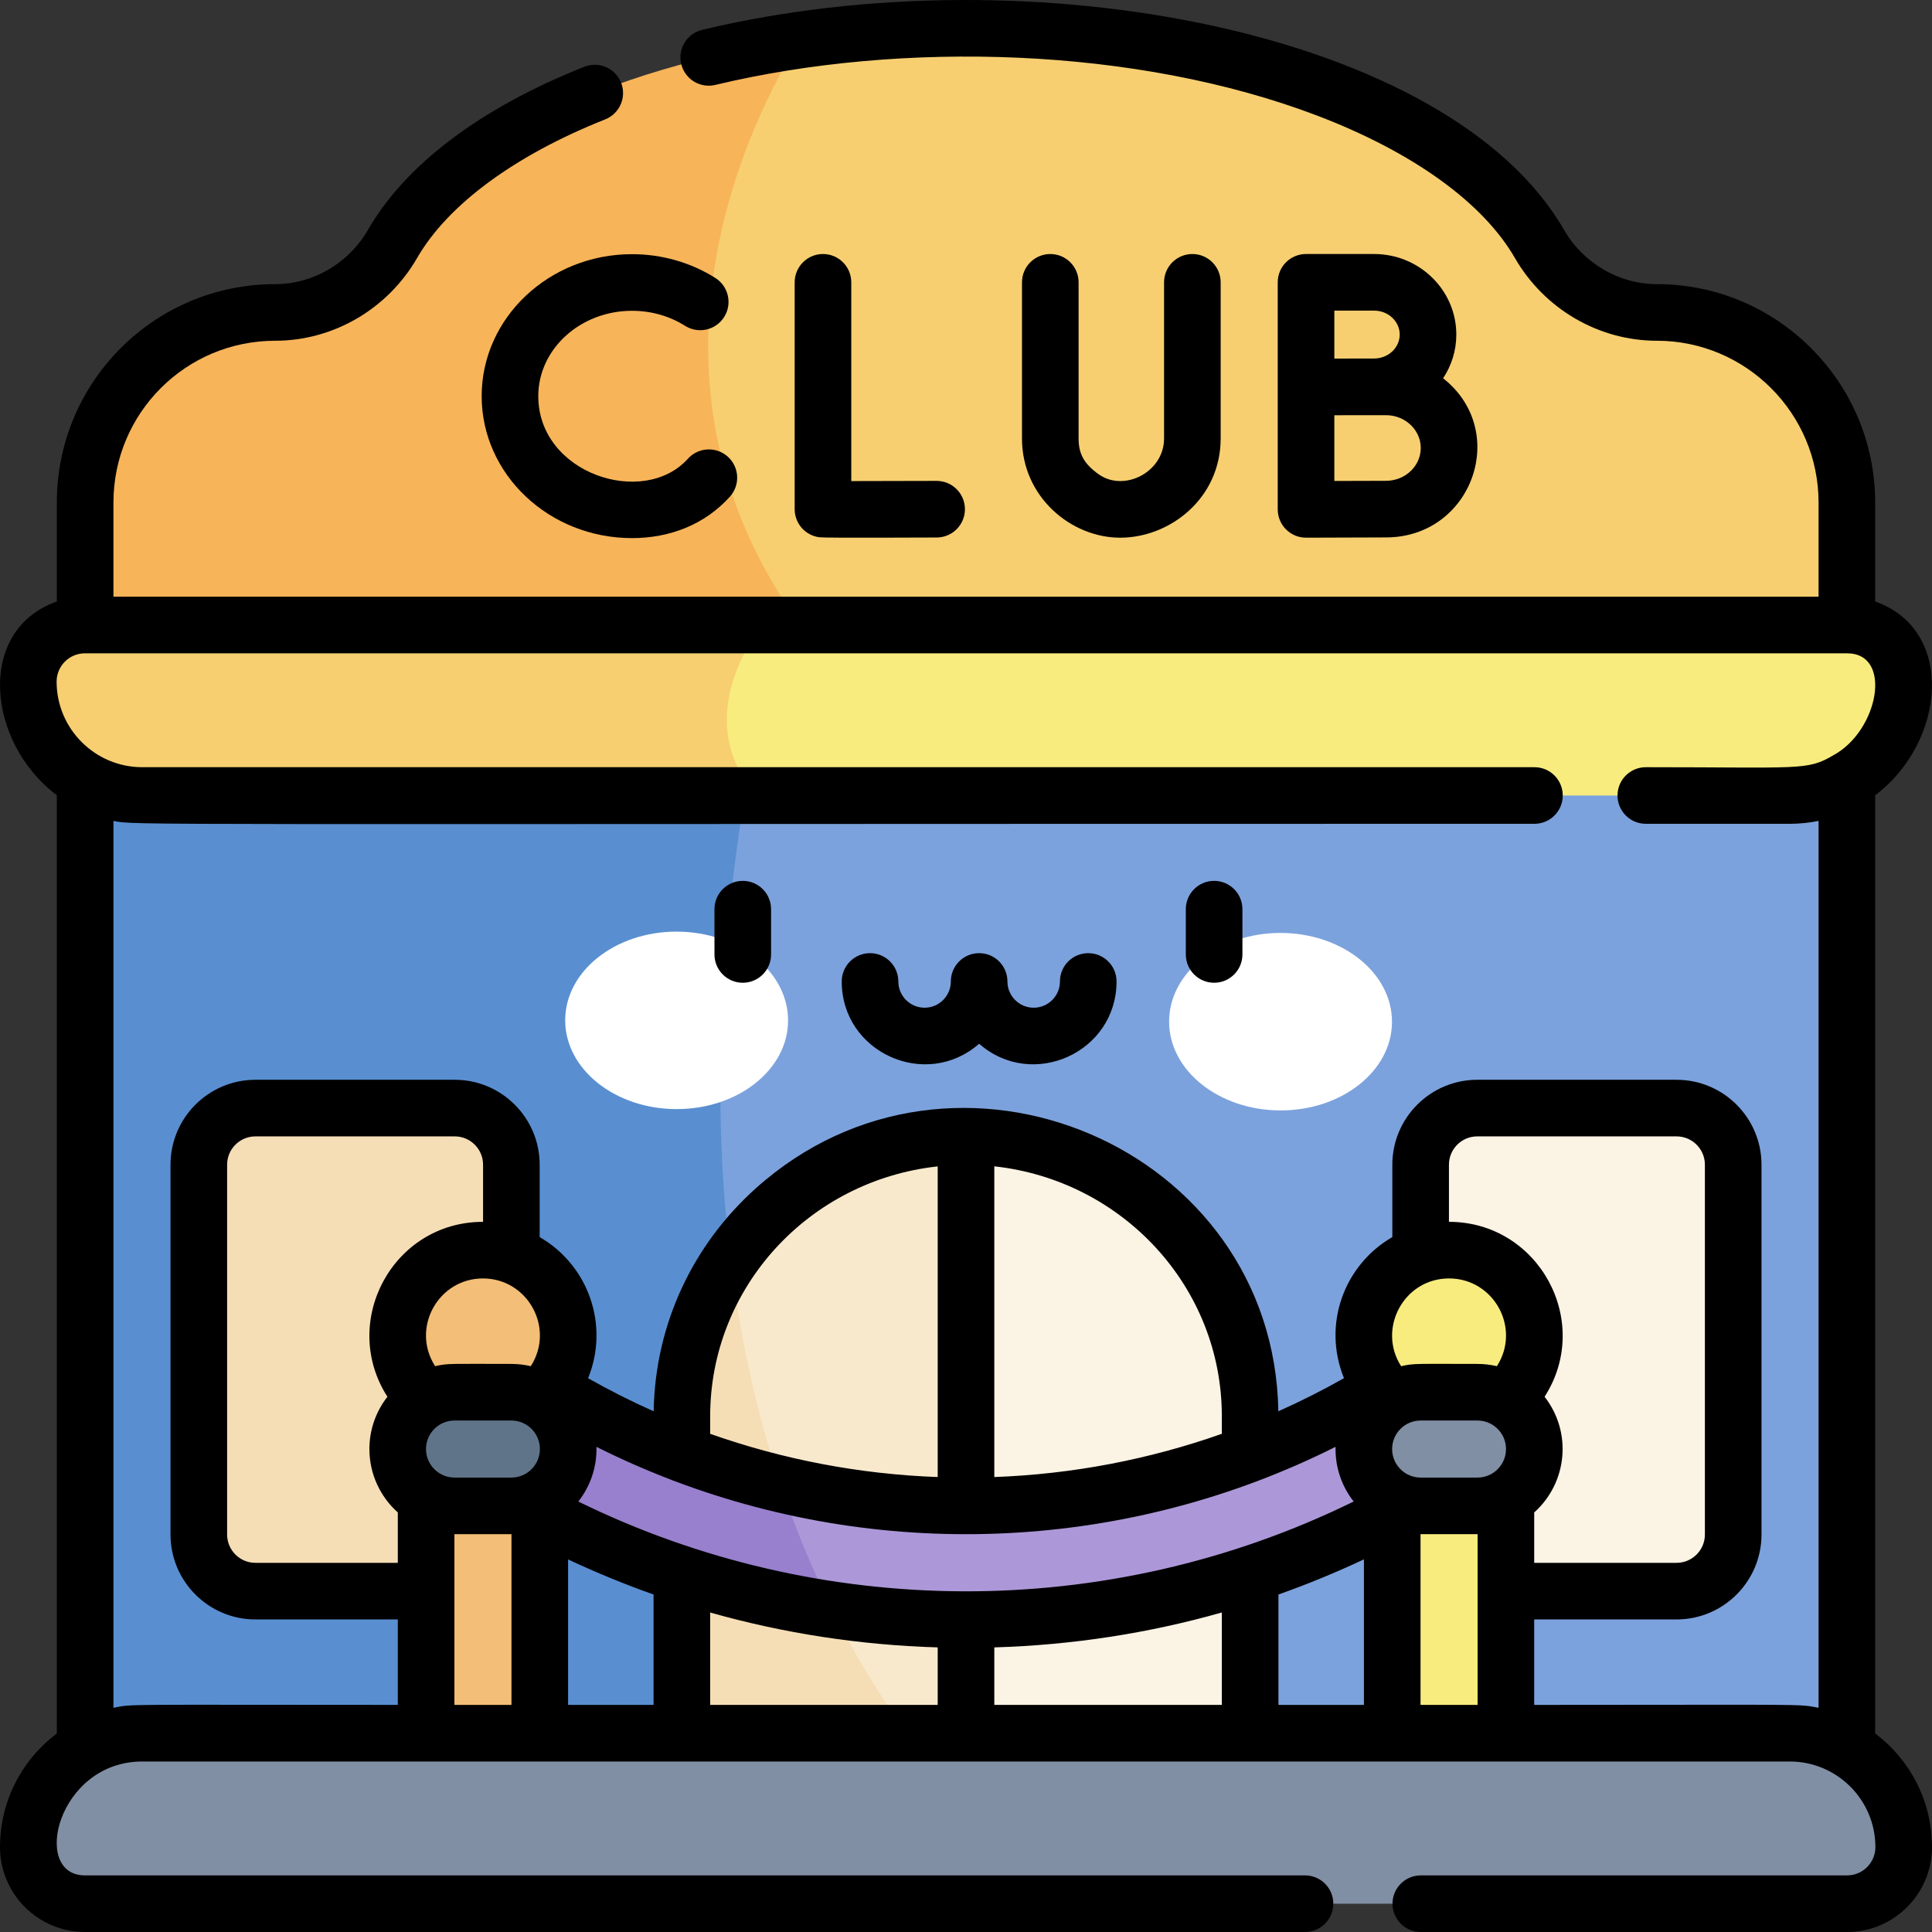 <svg id="Capa_1" enable-background="new 0 0 511.941 511.941" height="512" viewBox="0 0 511.941 511.941" width="512" xmlns="http://www.w3.org/2000/svg"><rect x="0" y="0" width="511.941" height="511.941" fill="#333333" stroke="none"/><g><path d="m489.381 180.44v308.94h-223.22c-251.69-106.96-63.12-353.93-63.12-353.93l-2.28-15.01h228.62c33.14 0 60 26.861 60 60z" fill="#7ca2dd"/><path d="m266.161 489.381h-243.6v-308.941c0-33.14 26.86-60 60-60h132.8l2.68 7.56s-86.06 229.801 48.12 361.381z" fill="#598fd1"/><path d="m444.265 421.618h-52.823c-8.284 0-15-6.716-15-15v-98c0-8.284 6.716-15 15-15h52.823c8.284 0 15 6.716 15 15v98c0 8.284-6.716 15-15 15z" fill="#fbf3e4"/><path d="m67.677 421.618h52.823c8.284 0 15-6.716 15-15v-98c0-8.284-6.716-15-15-15h-52.823c-8.284 0-15 6.716-15 15v98c0 8.284 6.715 15 15 15z" fill="#f5deb6"/><path d="m489.381 133.16v55.05h-257.21c-170.48-47.28-20.19-177.61-20.19-177.61 13.97-2.02 28.73-3.1 43.99-3.1 72.09 0 132.91 24.12 151.94 57.11 6.44 11.17 18.21 18.18 31.11 18.18 27.81 0 50.36 22.551 50.36 50.37z" fill="#f7cf71"/><path d="m232.171 188.211h-209.61v-55.05c0-13.91 5.64-26.5 14.75-35.62 9.12-9.11 21.7-14.75 35.61-14.75 12.9 0 24.67-7.01 31.11-18.18 15-26 55.96-46.5 107.95-54.01-10.9 17.24-58.72 103.3 20.19 177.61z" fill="#f8b459"/><path d="m280.021 325.031v124.35l-24.05 9.88h-22.99c-43.42-26.66-39.38-125.51-39.38-125.51 13.53-19.67 36.42-32.6 62.37-32.6z" fill="#f8e9cd"/><path d="m193.601 333.75c-8.16 11.84-12.92 26.12-12.92 41.51v84l35.613 7.758 23.987-7.758c-27.8-38.6-41.4-82.54-46.68-125.51z" fill="#f5deb6"/><path d="m331.265 379.693v89.02h-75.294v-167.566c41.567 0 75.294 35.167 75.294 78.546z" fill="#fbf3e4"/><path d="m474.261 210.79h-273.84c-53.71-25.83 1.43-45.17 1.43-45.17h287.59c4.14 0 7.89 1.68 10.61 4.39 11.43 11.472-.455 40.78-25.79 40.78z" fill="#f8ec7f"/><path d="m200.421 210.79h-162.74c-16.66 0-30.18-13.51-30.18-30.17 0-8.29 6.72-15 15-15h179.35c-6.81 9.48-16.14 28.031-1.43 45.17z" fill="#f7cf71"/><ellipse cx="179.327" cy="270.427" fill="#fff" rx="23.515" ry="29.529" transform="matrix(.002 -1 1 .002 -91.492 449.162)"/><ellipse cx="339.383" cy="270.777" fill="#fff" rx="23.515" ry="29.529" transform="matrix(.002 -1 1 .002 67.864 609.567)"/><path d="m383.971 355.74v36.63c-37.08 23.3-80.96 36.78-128 36.78-12.03 0-23.86-.88-35.42-2.59-33.58-18.15-13.74-33.29-13.74-33.29 15.77 3.76 32.24 5.76 49.16 5.76 48.14.001 92.51-16.14 128-43.29z" fill="#ac98d8"/><path d="m220.551 426.56c-36.72-5.41-70.74-19.1-100.11-39.12v-37.75c24.62 20.69 54.05 35.85 86.37 43.58 3.77 11.27 8.32 22.41 13.74 33.29z" fill="#9980ce"/><path d="m368.912 368.912h30.118v105.412h-30.118z" fill="#f8ec7f"/><ellipse cx="383.971" cy="353.853" fill="#f8ec7f" rx="22.588" ry="22.588" transform="matrix(.16 -.987 .987 .16 -26.818 676.185)"/><path d="m391.5 399.029h-15.059c-8.317 0-15.059-6.742-15.059-15.059 0-8.317 6.742-15.059 15.059-15.059h15.059c8.317 0 15.059 6.742 15.059 15.059 0 8.317-6.742 15.059-15.059 15.059z" fill="#808fa4"/><path d="m112.912 368.912h30.118v105.412h-30.118z" fill="#f3be77" transform="matrix(-1 0 0 -1 255.941 843.235)"/><ellipse cx="127.971" cy="353.853" fill="#f3be77" rx="22.588" ry="22.588" transform="matrix(.987 -.16 .16 .987 -55.029 25.068)"/><path d="m120.441 399.029h15.059c8.317 0 15.059-6.742 15.059-15.059 0-8.317-6.742-15.059-15.059-15.059h-15.059c-8.317 0-15.059 6.742-15.059 15.059 0 8.317 6.742 15.059 15.059 15.059z" fill="#607489"/><path d="m489.441 504.441h-466.941c-8.284 0-15-6.716-15-15 0-16.666 13.51-30.176 30.176-30.176h436.588c16.666 0 30.176 13.51 30.176 30.176.001 8.284-6.714 15-14.999 15z" fill="#808fa4"/></g><g><path d="m196.82 233.411c-4.143 0-7.5 3.357-7.5 7.5v12c0 4.143 3.357 7.5 7.5 7.5s7.5-3.357 7.5-7.5v-12c0-4.142-3.357-7.5-7.5-7.5z"/><path d="m321.717 233.411c-4.143 0-7.5 3.357-7.5 7.5v12c0 4.143 3.357 7.5 7.5 7.5s7.5-3.357 7.5-7.5v-12c0-4.142-3.358-7.5-7.5-7.5z"/><path d="m288.362 252.567c-4.143 0-7.5 3.357-7.5 7.5 0 3.835-3.12 6.955-6.956 6.955-3.835 0-6.955-3.12-6.955-6.955 0-4.143-3.358-7.5-7.5-7.5-4.143 0-7.5 3.357-7.5 7.5 0 3.835-3.12 6.955-6.956 6.955-3.835 0-6.955-3.12-6.955-6.955 0-4.143-3.357-7.5-7.5-7.5-4.142 0-7.5 3.357-7.5 7.5 0 18.843 22.302 28.876 36.411 16.504 14.108 12.373 36.411 2.337 36.411-16.504 0-4.143-3.357-7.5-7.5-7.5z"/><path d="m496.881 459.327v-248.597c18.695-14.076 21.384-43.827 0-51.343v-26.227c0-31.91-25.956-57.87-57.86-57.87-10.051 0-19.481-5.528-24.613-14.429-30.322-52.565-141.303-73.78-228.354-52.95-4.028.964-6.513 5.011-5.549 9.039.963 4.028 5.01 6.513 9.039 5.549 49.526-11.85 111.786-10.071 159.62 8.191 25.242 9.638 43.799 23.014 52.25 37.665 7.801 13.529 22.211 21.935 37.607 21.935 23.633 0 42.86 19.232 42.86 42.87v24.957h-451.821v-24.957c0-23.687 19.174-42.87 42.86-42.87 15.396 0 29.807-8.405 37.605-21.933 8.159-14.143 25.861-27.187 49.845-36.729 3.849-1.531 5.728-5.893 4.196-9.741-1.532-3.849-5.895-5.726-9.741-4.196-27.5 10.942-47.312 25.871-57.294 43.173-5.13 8.898-14.561 14.427-24.611 14.427-31.978 0-57.86 25.893-57.86 57.87v26.227c-21.461 7.543-18.639 37.308 0 51.343v248.598c-9.139 6.88-15.06 17.816-15.06 30.112 0 12.406 10.094 22.5 22.5 22.5h323.299c4.143 0 7.5-3.357 7.5-7.5s-3.357-7.5-7.5-7.5h-323.299c-14.399 0-7.27-30.177 15.177-30.177h436.588c12.504 0 22.677 10.173 22.677 22.677 0 4.136-3.364 7.5-7.5 7.5h-112.96c-4.143 0-7.5 3.357-7.5 7.5s3.357 7.5 7.5 7.5h112.96c12.406 0 22.5-10.094 22.5-22.5-.001-12.296-5.922-23.232-15.061-30.114zm-173.12-79.397c-19.306 6.818-39.623 10.701-60.29 11.458v-82.333c33.96 3.692 60.29 31.942 60.29 66.204zm-75.29 11.459c-20.668-.757-40.985-4.639-60.29-11.456v-4.673c0-34.062 26.095-62.47 60.29-66.188zm-70.932.604c.309.143.627.271.957.371 57.027 21.621 120.874 18.394 175.402-8.987-.14 5.397 1.611 10.434 4.794 14.49-65.59 32.201-141.804 31.26-205.449.009 3.13-3.985 4.944-9.013 4.801-14.493 6.362 3.194 12.87 6.062 19.495 8.61zm-64.656-8.023c0-4.168 3.391-7.559 7.559-7.559h15.058c4.168 0 7.559 3.391 7.559 7.559s-3.391 7.559-7.559 7.559h-15.059c-4.168-.001-7.558-3.391-7.558-7.559zm37.647 29.243c7.378 3.462 14.948 6.579 22.65 9.301v29.25h-22.65zm173.231 14.065v24.482h-60.29v-15.233c20.506-.609 40.715-3.703 60.29-9.249zm-75.29 24.482h-60.29v-24.478c19.571 5.543 39.78 8.637 60.29 9.245zm90.29-29.248c7.676-2.715 15.247-5.835 22.65-9.311v38.562h-22.65zm52.739-46.101c4.168 0 7.559 3.391 7.559 7.559s-3.391 7.559-7.559 7.559h-15.059c-4.168 0-7.559-3.391-7.559-7.559s3.391-7.559 7.559-7.559zm-15.089 30.116 15.089.001c.01 0 .02-.001.03-.001v45.236h-15.119zm30.119-5.753c8.851-7.925 10.064-21.296 2.752-30.66 12.831-19.992-1.587-46.353-25.342-46.353v-15.141c0-4.136 3.364-7.5 7.5-7.5h52.82c4.136 0 7.5 3.364 7.5 7.5v98c0 4.136-3.364 7.5-7.5 7.5h-37.73zm-22.559-62.014c11.847 0 19.159 13.158 12.674 23.25-1.654-.388-3.375-.599-5.145-.599-15.995 0-16.812-.2-20.229.605-6.376-9.889.68-23.256 12.7-23.256zm-243.326 23.25c-1.654-.388-3.374-.599-5.145-.599-16.04 0-16.79-.2-20.203.599-6.482-10.087.819-23.25 12.674-23.25 11.847 0 19.159 13.158 12.674 23.25zm-12.644-38.249c-23.947 0-38.067 26.525-25.342 46.353-2.989 3.827-4.776 8.635-4.776 13.856 0 6.669 2.912 12.67 7.528 16.804v13.347h-37.73c-4.136 0-7.5-3.364-7.5-7.5v-98c0-4.136 3.364-7.5 7.5-7.5h52.82c4.136 0 7.5 3.364 7.5 7.5zm-7.59 82.766c.01 0 .02.001.03.001l15.089-.001v45.236h-15.119zm286.119 45.237v-22.644h37.73c12.406 0 22.5-10.094 22.5-22.5v-98c0-12.406-10.094-22.5-22.5-22.5h-52.82c-12.406 0-22.5 10.094-22.5 22.5v19.179c-12.782 7.404-18.608 23.113-12.813 37.387-5.666 3.212-11.474 6.136-17.399 8.776-1.107-70.042-85.881-106.253-138.468-59.071-16.559 14.858-26.682 35.891-27.048 59.076-5.919-2.637-11.722-5.558-17.383-8.766 5.678-13.949.203-29.853-12.829-37.402v-19.179c0-12.406-10.094-22.5-22.5-22.5h-52.82c-12.406 0-22.5 10.094-22.5 22.5v98c0 12.406 10.094 22.5 22.5 22.5h37.73v22.643c-73.699 0-70.19-.29-75.351.775v-235.02c5.843 1.205.011.774 376.538.774 4.143 0 7.5-3.357 7.5-7.5s-3.357-7.5-7.5-7.5h-368.92c-12.447.001-22.677-10.129-22.677-22.675 0-4.136 3.364-7.5 7.5-7.5h.002c.02 0 .039.003.058.003.02 0 .039-.003.058-.003h466.823c12.193 0 8.339 20.562-3.664 27.024-6.954 4.116-8.642 3.151-49.673 3.151-4.143 0-7.5 3.357-7.5 7.5s3.357 7.5 7.5 7.5h38.16c2.608 0 5.156-.267 7.616-.774v235.02c-5.311-1.095-2.784-.774-75.35-.774z"/><g><path d="m248.189 127.427c-.01 0-.021 0-.03 0-6.704.026-16.171.025-22.588.051v-52.669c0-4.143-3.357-7.5-7.5-7.5s-7.5 3.357-7.5 7.5v60.118c0 3.796 2.836 6.993 6.604 7.446 1.64.2 29.406.06 31.042.054 4.143-.017 7.487-3.388 7.471-7.529-.016-4.132-3.371-7.471-7.499-7.471z"/><path d="m315.953 67.309c-4.143 0-7.5 3.357-7.5 7.5v41.359c0 8.982-10.603 14.276-17.308 9.522-3.842-2.727-5.339-5.384-5.339-9.479v-41.402c0-4.143-3.357-7.5-7.5-7.5s-7.5 3.357-7.5 7.5v41.402c0 15.425 12.971 26.247 25.974 26.267h.047c13.168 0 26.626-10.411 26.626-26.31v-41.359c0-4.143-3.357-7.5-7.5-7.5z"/><path d="m382.394 100.235c2.211-3.338 3.5-7.314 3.5-11.582 0-11.77-9.773-21.345-21.787-21.345h-18.036c-4.143 0-7.5 3.357-7.5 7.5v27.706.045 32.418c0 4.096 3.301 7.5 7.532 7.5 0 0 16.583-.071 21.154-.071 22.806 0 32.932-28.18 15.137-42.171zm-18.287-17.926c3.742 0 6.787 2.847 6.787 6.345s-3.045 6.345-6.787 6.345l-10.536.017v-12.707zm3.151 45.097c-2.515 0-8.655.021-13.687.041v-17.418l13.687-.015c5.08 0 9.213 3.9 9.213 8.695 0 4.796-4.133 8.697-9.213 8.697z"/><path d="m192.857 121.013c-3.076-2.771-7.819-2.524-10.592.555-11.72 13.018-39.633 3.979-39.633-16.597 0-12.471 11.141-22.617 24.835-22.617 5.065 0 9.936 1.38 14.084 3.991 3.506 2.207 8.135 1.151 10.343-2.353 2.206-3.506 1.152-8.137-2.352-10.343-6.545-4.119-14.178-6.296-22.074-6.296-21.965 0-39.835 16.875-39.835 37.617s17.87 37.617 39.835 37.617c9.991 0 19.26-3.558 25.944-10.983 2.772-3.078 2.524-7.82-.555-10.591z"/></g></g></svg>
